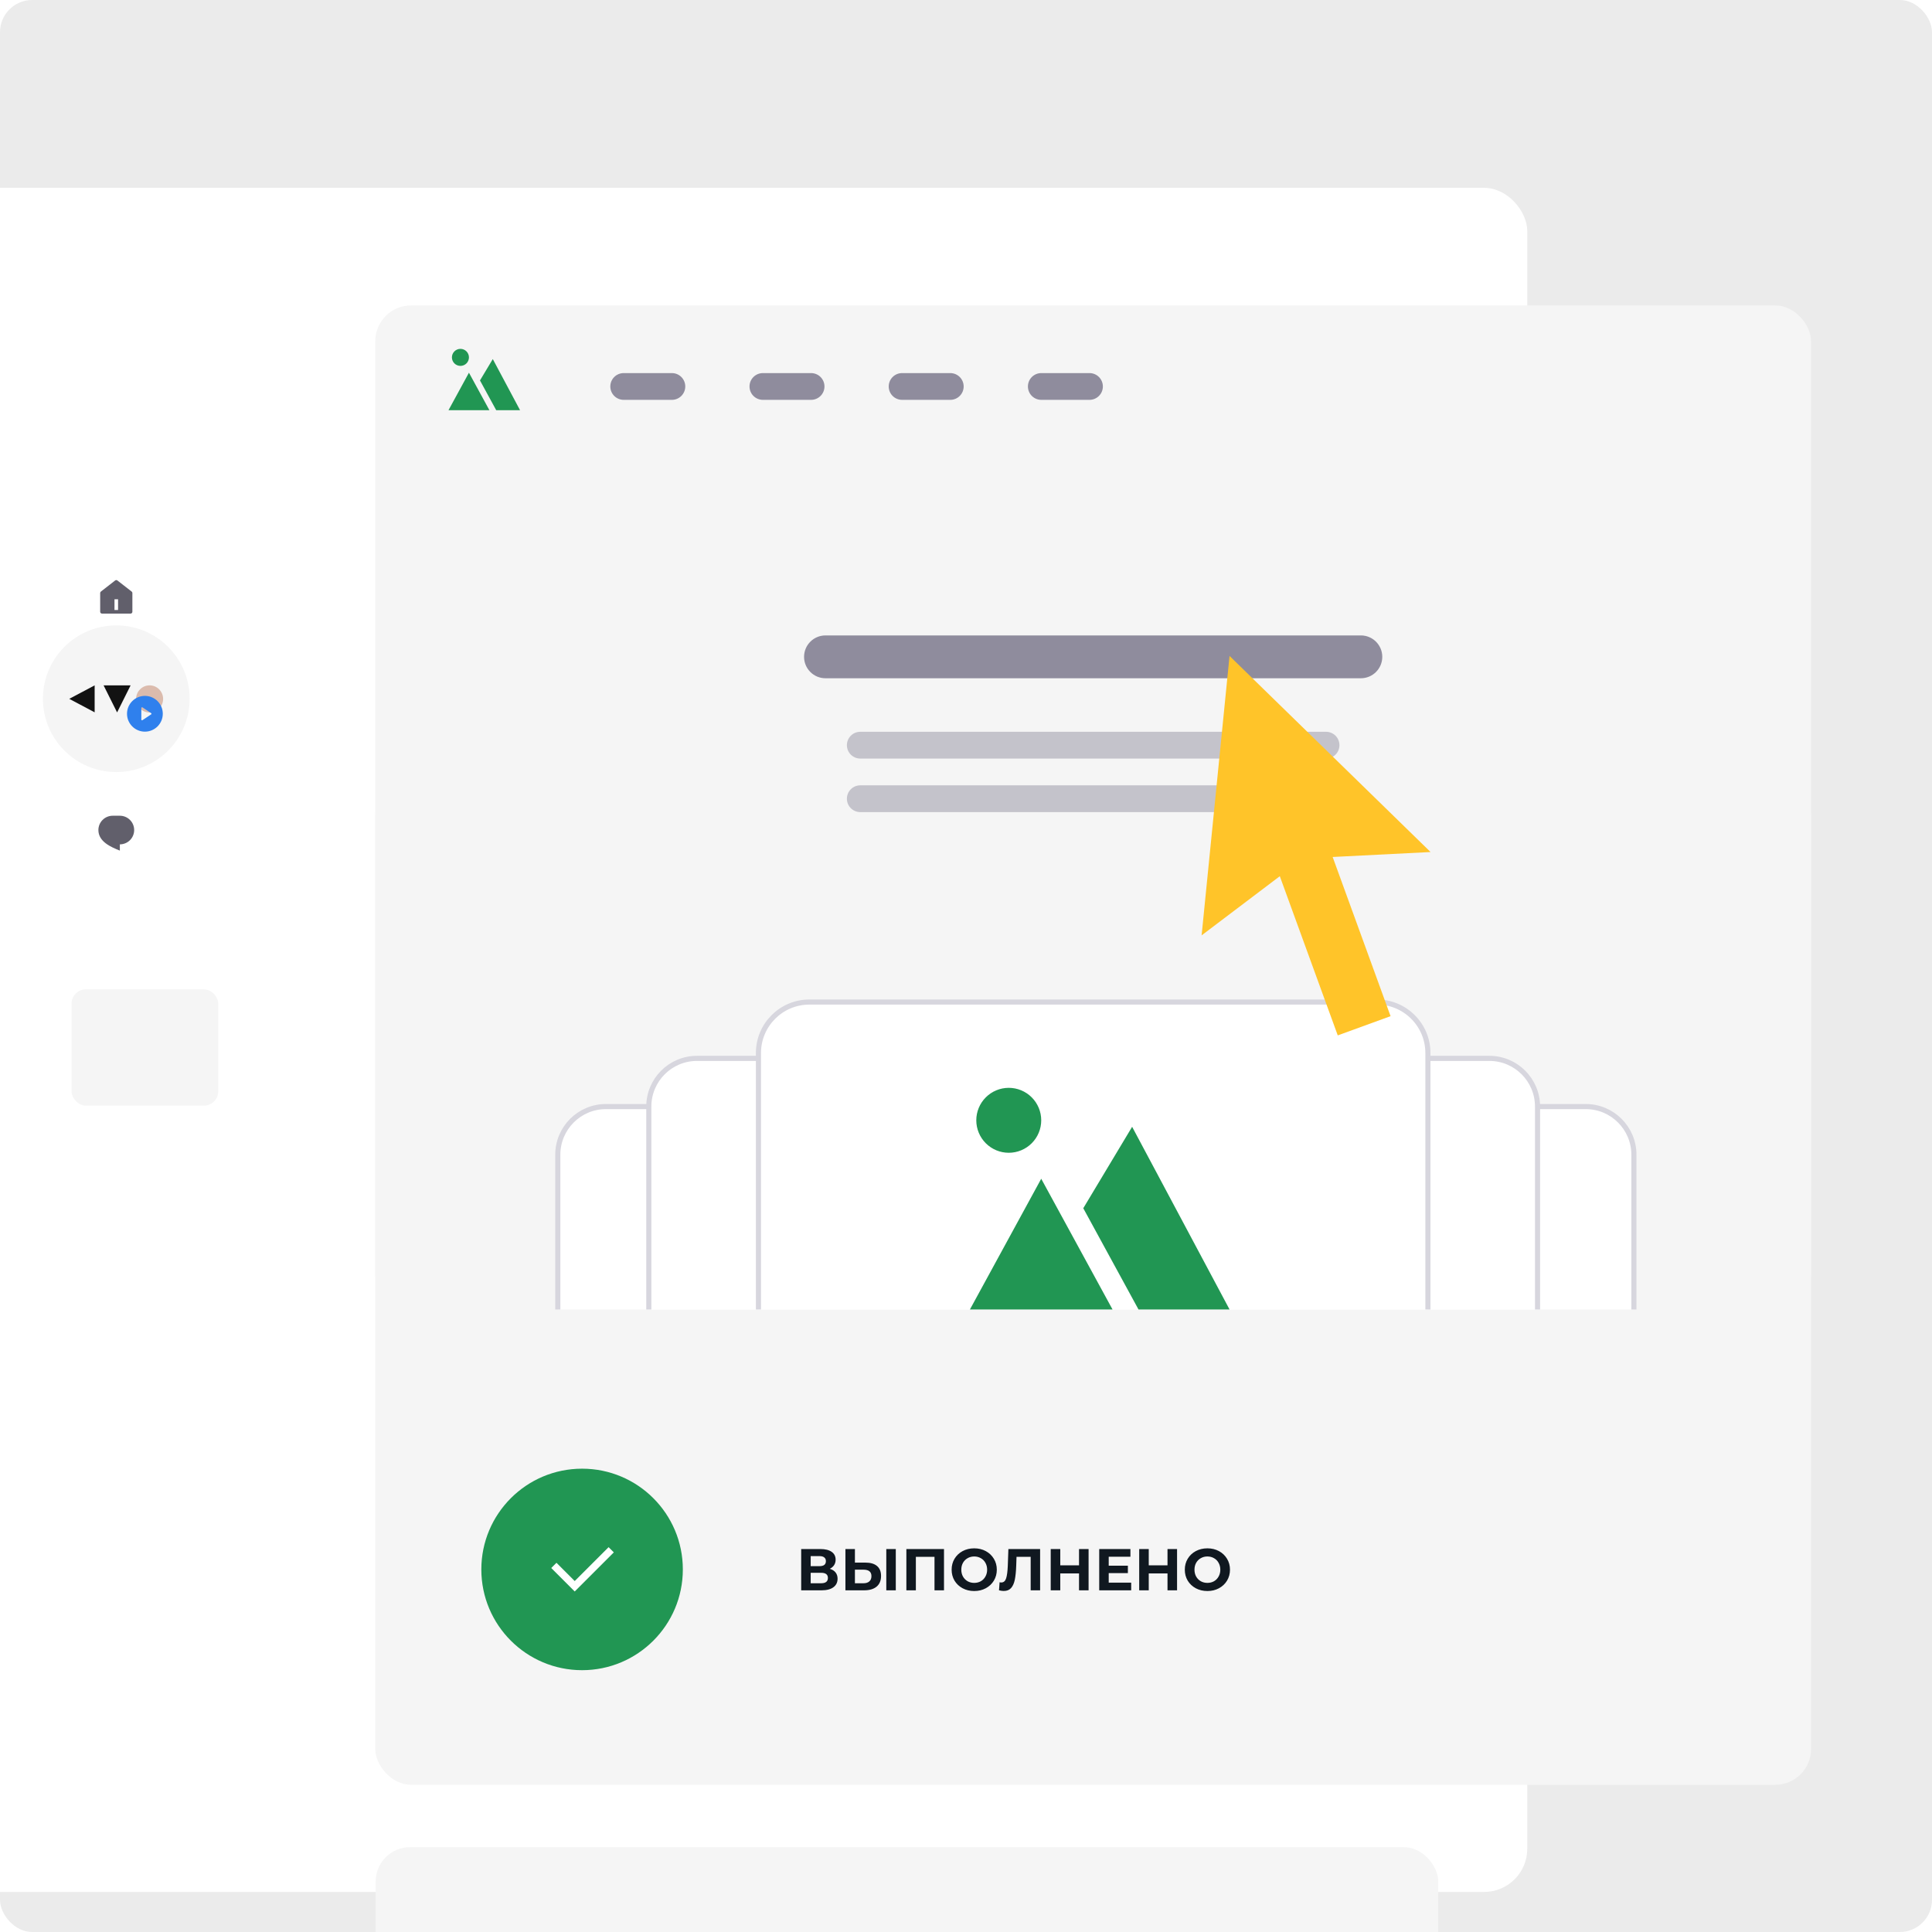 <?xml version="1.0" encoding="UTF-8"?> <svg xmlns="http://www.w3.org/2000/svg" width="1080" height="1080" viewBox="0 0 1080 1080" fill="none"> <g clip-path="url(#clip0)"> <rect width="1080" height="1080" rx="18" fill="#EBEBEB"></rect> <rect x="-25" y="105" width="878.75" height="703" rx="24.149" fill="white"></rect> <g filter="url(#filter0_dddddd)"> <rect x="-25" y="105" width="878.75" height="703" rx="24.149" fill="white"></rect> </g> <g filter="url(#filter1_dddddd)"> <circle cx="65" cy="195" r="41" fill="#F5F5F5"></circle> <g clip-path="url(#clip1)"> <path fill-rule="evenodd" clip-rule="evenodd" d="M57.904 187.524L65.457 202.648L73.011 187.524H57.904Z" fill="#121212"></path> <path fill-rule="evenodd" clip-rule="evenodd" d="M52.91 202.602V187.524L38.718 195.063L52.91 202.602Z" fill="#121212"></path> <path d="M83.625 187.524C87.797 187.524 91.179 190.924 91.179 195.117C91.179 199.31 87.797 202.709 83.625 202.709C79.454 202.709 76.072 199.31 76.072 195.117C76.072 190.924 79.454 187.524 83.625 187.524Z" fill="#DBBBAD"></path> </g> </g> <g filter="url(#filter2_dddddd)"> <rect x="209.78" y="170.738" width="802.619" height="561.262" rx="19.994" fill="#F5F5F5"></rect> </g> <g clip-path="url(#clip2)"> <path d="M1015.12 166.659H207.06V974.717H1015.12V166.659Z" fill="#F5F5F5" stroke="#DDDDDD" stroke-width="2.856"></path> <path d="M277.38 229.293L268.312 212.669L275.476 200.73L290.709 229.293H277.38ZM262.146 208.346L273.572 229.293H250.721L262.146 208.346ZM257.386 204.538C256.123 204.538 254.912 204.037 254.02 203.144C253.127 202.251 252.625 201.04 252.625 199.778C252.625 198.515 253.127 197.304 254.02 196.411C254.912 195.519 256.123 195.017 257.386 195.017C258.648 195.017 259.859 195.519 260.752 196.411C261.645 197.304 262.146 198.515 262.146 199.778C262.146 201.04 261.645 202.251 260.752 203.144C259.859 204.037 258.648 204.538 257.386 204.538Z" fill="#219653"></path> <path d="M311.81 645.508C311.81 630.631 323.869 618.573 338.745 618.573H886.429C901.306 618.573 913.364 630.631 913.364 645.508V834.055C913.364 848.932 901.306 860.99 886.429 860.99H338.745C323.869 860.99 311.81 848.932 311.81 834.055V645.508Z" fill="white" stroke="#D7D6DE" stroke-width="2.856"></path> <path d="M362.687 618.573C362.687 603.696 374.746 591.638 389.622 591.638H832.558C847.435 591.638 859.493 603.696 859.493 618.573V860.991C859.493 875.868 847.435 887.926 832.558 887.926H389.622C374.746 887.926 362.687 875.868 362.687 860.991V618.573Z" fill="white" stroke="#D7D6DE" stroke-width="2.856"></path> <path d="M423.972 588.645C423.972 572.904 436.732 560.145 452.472 560.145H769.71C785.45 560.145 798.21 572.904 798.21 588.645V887.926C798.21 903.666 785.45 916.426 769.71 916.426H452.472C436.732 916.426 423.972 903.666 423.972 887.926V588.645Z" fill="white" stroke="#D7D6DE" stroke-width="2.856"></path> <path d="M640.129 738.784L605.558 675.406L632.869 629.888L690.947 738.784H640.129ZM582.051 658.927L625.61 738.784H538.493L582.051 658.927ZM563.902 644.407C559.088 644.407 554.472 642.495 551.068 639.091C547.665 635.688 545.752 631.071 545.752 626.258C545.752 621.444 547.665 616.828 551.068 613.424C554.472 610.021 559.088 608.108 563.902 608.108C568.715 608.108 573.332 610.021 576.735 613.424C580.139 616.828 582.051 621.444 582.051 626.258C582.051 631.071 580.139 635.688 576.735 639.091C573.332 642.495 568.715 644.407 563.902 644.407Z" fill="#219653"></path> <path d="M741.276 439.005H480.902C476.77 439.005 473.42 442.355 473.42 446.487C473.42 450.619 476.77 453.969 480.902 453.969H741.276C745.408 453.969 748.758 450.619 748.758 446.487C748.758 442.355 745.408 439.005 741.276 439.005Z" fill="#8F8C9D" fill-opacity="0.48"></path> <path d="M741.276 409.076H480.902C476.77 409.076 473.42 412.426 473.42 416.558C473.42 420.69 476.77 424.04 480.902 424.04H741.276C745.408 424.04 748.758 420.69 748.758 416.558C748.758 412.426 745.408 409.076 741.276 409.076Z" fill="#8F8C9D" fill-opacity="0.48"></path> <path d="M760.73 355.206H461.449C454.837 355.206 449.478 360.566 449.478 367.177C449.478 373.789 454.837 379.149 461.449 379.149H760.73C767.341 379.149 772.701 373.789 772.701 367.177C772.701 360.566 767.341 355.206 760.73 355.206Z" fill="#8F8C9D"></path> <path d="M609.029 208.558H582.093C577.961 208.558 574.611 211.908 574.611 216.04C574.611 220.172 577.961 223.522 582.093 223.522H609.029C613.161 223.522 616.511 220.172 616.511 216.04C616.511 211.908 613.161 208.558 609.029 208.558Z" fill="#8F8C9D"></path> <path d="M531.214 208.558H504.279C500.147 208.558 496.797 211.908 496.797 216.04C496.797 220.172 500.147 223.522 504.279 223.522H531.214C535.346 223.522 538.696 220.172 538.696 216.04C538.696 211.908 535.346 208.558 531.214 208.558Z" fill="#8F8C9D"></path> <path d="M453.403 208.558H426.467C422.335 208.558 418.985 211.908 418.985 216.04C418.985 220.172 422.335 223.522 426.467 223.522H453.403C457.535 223.522 460.885 220.172 460.885 216.04C460.885 211.908 457.535 208.558 453.403 208.558Z" fill="#8F8C9D"></path> <path d="M375.587 208.558H348.652C344.52 208.558 341.17 211.908 341.17 216.04C341.17 220.172 344.52 223.522 348.652 223.522H375.587C379.719 223.522 383.069 220.172 383.069 216.04C383.069 211.908 379.719 208.558 375.587 208.558Z" fill="#8F8C9D"></path> </g> <g filter="url(#filter3_dddddd)"> <rect x="24" y="301" width="82" height="197" rx="8" fill="white"></rect> </g> <path d="M74 342C74 342.265 73.895 342.519 73.707 342.707C73.52 342.894 73.265 343 73 343H57C56.735 343 56.48 342.894 56.293 342.707C56.105 342.519 56 342.265 56 342V331.49C56 331.337 56.035 331.187 56.102 331.05C56.168 330.913 56.266 330.793 56.386 330.7L64.386 324.478C64.561 324.341 64.778 324.267 65 324.267C65.222 324.267 65.439 324.341 65.614 324.478L73.614 330.7C73.734 330.793 73.832 330.913 73.898 331.05C73.965 331.187 74 331.337 74 331.49V342V342ZM64 335V341H66V335H64Z" fill="#615F6B"></path> <path d="M63 456H67C69.122 456 71.157 456.843 72.657 458.343C74.157 459.843 75 461.878 75 464C75 466.122 74.157 468.157 72.657 469.657C71.157 471.157 69.122 472 67 472V475.5C62 473.5 55 470.5 55 464C55 461.878 55.843 459.843 57.343 458.343C58.843 456.843 60.878 456 63 456V456Z" fill="#615F6B"></path> <g filter="url(#filter4_dddddd)"> <rect x="40" y="367" width="82" height="65" rx="8" fill="#F5F5F5"></rect> </g> <path d="M81 409C75.477 409 71 404.523 71 399C71 393.477 75.477 389 81 389C86.523 389 91 393.477 91 399C91 404.523 86.523 409 81 409ZM79.622 395.415C79.562 395.375 79.492 395.352 79.42 395.348C79.347 395.345 79.275 395.361 79.212 395.395C79.148 395.429 79.094 395.48 79.057 395.542C79.02 395.604 79 395.675 79 395.747V402.253C79 402.325 79.02 402.396 79.057 402.458C79.094 402.52 79.148 402.571 79.212 402.605C79.275 402.639 79.347 402.655 79.42 402.652C79.492 402.648 79.562 402.625 79.622 402.585L84.501 399.333C84.556 399.296 84.601 399.247 84.632 399.189C84.663 399.131 84.679 399.066 84.679 399C84.679 398.934 84.663 398.869 84.632 398.811C84.601 398.753 84.556 398.704 84.501 398.667L79.621 395.415H79.622Z" fill="#2F80ED"></path> <path d="M744.964 479.056L777.337 568.043L747.814 578.792L715.421 489.804L671.713 522.868L687.323 366.674L799.694 476.29L744.964 479.056Z" fill="#FFC429"></path> <g filter="url(#filter5_dddddd)"> <rect x="210" y="777" width="594" height="202" rx="19.231" fill="#F5F5F5"></rect> </g> <circle cx="325.389" cy="877.321" r="56.321" fill="#219653"></circle> <path d="M321.267 883.814L340.208 864.872L343.123 867.785L321.267 889.641L308.154 876.528L311.068 873.614L321.267 883.814Z" fill="white"></path> <path d="M463.858 876.967C465.264 877.384 466.341 878.066 467.089 879.011C467.836 879.956 468.21 881.121 468.21 882.505C468.21 884.549 467.429 886.143 465.869 887.286C464.33 888.429 462.121 889 459.242 889H447.868V865.922H458.616C461.297 865.922 463.385 866.439 464.88 867.472C466.374 868.505 467.122 869.977 467.122 871.89C467.122 873.032 466.836 874.043 466.264 874.923C465.693 875.78 464.891 876.461 463.858 876.967ZM453.176 875.483H458.154C459.319 875.483 460.198 875.252 460.792 874.791C461.385 874.307 461.682 873.604 461.682 872.681C461.682 871.78 461.374 871.087 460.759 870.604C460.165 870.12 459.297 869.878 458.154 869.878H453.176V875.483ZM459.044 885.044C461.55 885.044 462.803 884.055 462.803 882.077C462.803 880.165 461.55 879.208 459.044 879.208H453.176V885.044H459.044ZM483.774 873.505C486.588 873.505 488.742 874.131 490.236 875.384C491.753 876.637 492.511 878.494 492.511 880.956C492.511 883.571 491.676 885.571 490.005 886.956C488.357 888.319 486.027 889 483.016 889H472.598V865.922H477.906V873.505H483.774ZM482.719 885.044C484.104 885.044 485.181 884.703 485.95 884.022C486.742 883.34 487.137 882.351 487.137 881.055C487.137 878.659 485.665 877.461 482.719 877.461H477.906V885.044H482.719ZM495.445 865.922H500.753V889H495.445V865.922ZM527.699 865.922V889H522.391V870.274H511.973V889H506.665V865.922H527.699ZM544.595 889.396C542.2 889.396 540.035 888.879 538.101 887.846C536.189 886.813 534.683 885.395 533.584 883.593C532.507 881.769 531.969 879.725 531.969 877.461C531.969 875.197 532.507 873.164 533.584 871.362C534.683 869.538 536.189 868.109 538.101 867.076C540.035 866.043 542.2 865.527 544.595 865.527C546.991 865.527 549.145 866.043 551.057 867.076C552.969 868.109 554.475 869.538 555.574 871.362C556.673 873.164 557.222 875.197 557.222 877.461C557.222 879.725 556.673 881.769 555.574 883.593C554.475 885.395 552.969 886.813 551.057 887.846C549.145 888.879 546.991 889.396 544.595 889.396ZM544.595 884.846C545.958 884.846 547.189 884.538 548.288 883.923C549.387 883.286 550.244 882.406 550.859 881.285C551.497 880.165 551.816 878.89 551.816 877.461C551.816 876.033 551.497 874.758 550.859 873.637C550.244 872.516 549.387 871.648 548.288 871.032C547.189 870.395 545.958 870.076 544.595 870.076C543.233 870.076 542.002 870.395 540.903 871.032C539.804 871.648 538.936 872.516 538.299 873.637C537.683 874.758 537.375 876.033 537.375 877.461C537.375 878.89 537.683 880.165 538.299 881.285C538.936 882.406 539.804 883.286 540.903 883.923C542.002 884.538 543.233 884.846 544.595 884.846ZM581.43 865.922V889H576.155V870.274H568.242L568.078 875.087C567.968 878.362 567.704 881.022 567.286 883.066C566.869 885.088 566.165 886.648 565.176 887.747C564.209 888.824 562.847 889.363 561.088 889.363C560.363 889.363 559.484 889.242 558.451 889L558.781 884.483C559.066 884.571 559.385 884.615 559.737 884.615C561.011 884.615 561.902 883.868 562.407 882.373C562.913 880.857 563.231 878.494 563.363 875.285L563.693 865.922H581.43ZM608.524 865.922V889H603.183V879.538H592.699V889H587.358V865.922H592.699V875.022H603.183V865.922H608.524ZM632.339 884.714V889H614.471V865.922H631.911V870.208H619.779V875.219H630.493V879.373H619.779V884.714H632.339ZM657.984 865.922V889H652.643V879.538H642.159V889H636.818V865.922H642.159V875.022H652.643V865.922H657.984ZM674.942 889.396C672.546 889.396 670.381 888.879 668.447 887.846C666.535 886.813 665.03 885.395 663.931 883.593C662.854 881.769 662.315 879.725 662.315 877.461C662.315 875.197 662.854 873.164 663.931 871.362C665.03 869.538 666.535 868.109 668.447 867.076C670.381 866.043 672.546 865.527 674.942 865.527C677.338 865.527 679.492 866.043 681.404 867.076C683.316 868.109 684.821 869.538 685.92 871.362C687.019 873.164 687.569 875.197 687.569 877.461C687.569 879.725 687.019 881.769 685.92 883.593C684.821 885.395 683.316 886.813 681.404 887.846C679.492 888.879 677.338 889.396 674.942 889.396ZM674.942 884.846C676.305 884.846 677.536 884.538 678.634 883.923C679.733 883.286 680.591 882.406 681.206 881.285C681.843 880.165 682.162 878.89 682.162 877.461C682.162 876.033 681.843 874.758 681.206 873.637C680.591 872.516 679.733 871.648 678.634 871.032C677.536 870.395 676.305 870.076 674.942 870.076C673.579 870.076 672.349 870.395 671.25 871.032C670.151 871.648 669.282 872.516 668.645 873.637C668.03 874.758 667.722 876.033 667.722 877.461C667.722 878.89 668.03 880.165 668.645 881.285C669.282 882.406 670.151 883.286 671.25 883.923C672.349 884.538 673.579 884.846 674.942 884.846Z" fill="#101820"></path> </g> <defs> <filter id="filter0_dddddd" x="-132.328" y="105" width="1093.41" height="944.489" filterUnits="userSpaceOnUse" color-interpolation-filters="sRGB"> <feFlood flood-opacity="0" result="BackgroundImageFix"></feFlood> <feColorMatrix in="SourceAlpha" type="matrix" values="0 0 0 0 0 0 0 0 0 0 0 0 0 0 0 0 0 0 127 0"></feColorMatrix> <feOffset dy="3.713"></feOffset> <feGaussianBlur stdDeviation="1.485"></feGaussianBlur> <feColorMatrix type="matrix" values="0 0 0 0 0 0 0 0 0 0 0 0 0 0 0 0 0 0 0.01 0"></feColorMatrix> <feBlend mode="normal" in2="BackgroundImageFix" result="effect1_dropShadow"></feBlend> <feColorMatrix in="SourceAlpha" type="matrix" values="0 0 0 0 0 0 0 0 0 0 0 0 0 0 0 0 0 0 127 0"></feColorMatrix> <feOffset dy="8.922"></feOffset> <feGaussianBlur stdDeviation="3.569"></feGaussianBlur> <feColorMatrix type="matrix" values="0 0 0 0 0 0 0 0 0 0 0 0 0 0 0 0 0 0 0.018 0"></feColorMatrix> <feBlend mode="normal" in2="effect1_dropShadow" result="effect2_dropShadow"></feBlend> <feColorMatrix in="SourceAlpha" type="matrix" values="0 0 0 0 0 0 0 0 0 0 0 0 0 0 0 0 0 0 127 0"></feColorMatrix> <feOffset dy="16.799"></feOffset> <feGaussianBlur stdDeviation="6.72"></feGaussianBlur> <feColorMatrix type="matrix" values="0 0 0 0 0 0 0 0 0 0 0 0 0 0 0 0 0 0 0.025 0"></feColorMatrix> <feBlend mode="normal" in2="effect2_dropShadow" result="effect3_dropShadow"></feBlend> <feColorMatrix in="SourceAlpha" type="matrix" values="0 0 0 0 0 0 0 0 0 0 0 0 0 0 0 0 0 0 127 0"></feColorMatrix> <feOffset dy="29.966"></feOffset> <feGaussianBlur stdDeviation="11.987"></feGaussianBlur> <feColorMatrix type="matrix" values="0 0 0 0 0 0 0 0 0 0 0 0 0 0 0 0 0 0 0.032 0"></feColorMatrix> <feBlend mode="normal" in2="effect3_dropShadow" result="effect4_dropShadow"></feBlend> <feColorMatrix in="SourceAlpha" type="matrix" values="0 0 0 0 0 0 0 0 0 0 0 0 0 0 0 0 0 0 127 0"></feColorMatrix> <feOffset dy="56.049"></feOffset> <feGaussianBlur stdDeviation="22.42"></feGaussianBlur> <feColorMatrix type="matrix" values="0 0 0 0 0 0 0 0 0 0 0 0 0 0 0 0 0 0 0.04 0"></feColorMatrix> <feBlend mode="normal" in2="effect4_dropShadow" result="effect5_dropShadow"></feBlend> <feColorMatrix in="SourceAlpha" type="matrix" values="0 0 0 0 0 0 0 0 0 0 0 0 0 0 0 0 0 0 127 0"></feColorMatrix> <feOffset dy="134.16"></feOffset> <feGaussianBlur stdDeviation="53.664"></feGaussianBlur> <feColorMatrix type="matrix" values="0 0 0 0 0 0 0 0 0 0 0 0 0 0 0 0 0 0 0.05 0"></feColorMatrix> <feBlend mode="normal" in2="effect5_dropShadow" result="effect6_dropShadow"></feBlend> <feBlend mode="normal" in="SourceGraphic" in2="effect6_dropShadow" result="shape"></feBlend> </filter> <filter id="filter1_dddddd" x="-60.103" y="154" width="250.205" height="271.231" filterUnits="userSpaceOnUse" color-interpolation-filters="sRGB"> <feFlood flood-opacity="0" result="BackgroundImageFix"></feFlood> <feColorMatrix in="SourceAlpha" type="matrix" values="0 0 0 0 0 0 0 0 0 0 0 0 0 0 0 0 0 0 127 0"></feColorMatrix> <feOffset dy="2.909"></feOffset> <feGaussianBlur stdDeviation="1.164"></feGaussianBlur> <feColorMatrix type="matrix" values="0 0 0 0 0 0 0 0 0 0 0 0 0 0 0 0 0 0 0.02 0"></feColorMatrix> <feBlend mode="normal" in2="BackgroundImageFix" result="effect1_dropShadow"></feBlend> <feColorMatrix in="SourceAlpha" type="matrix" values="0 0 0 0 0 0 0 0 0 0 0 0 0 0 0 0 0 0 127 0"></feColorMatrix> <feOffset dy="6.991"></feOffset> <feGaussianBlur stdDeviation="2.796"></feGaussianBlur> <feColorMatrix type="matrix" values="0 0 0 0 0 0 0 0 0 0 0 0 0 0 0 0 0 0 0.028 0"></feColorMatrix> <feBlend mode="normal" in2="effect1_dropShadow" result="effect2_dropShadow"></feBlend> <feColorMatrix in="SourceAlpha" type="matrix" values="0 0 0 0 0 0 0 0 0 0 0 0 0 0 0 0 0 0 127 0"></feColorMatrix> <feOffset dy="13.164"></feOffset> <feGaussianBlur stdDeviation="5.265"></feGaussianBlur> <feColorMatrix type="matrix" values="0 0 0 0 0 0 0 0 0 0 0 0 0 0 0 0 0 0 0.035 0"></feColorMatrix> <feBlend mode="normal" in2="effect2_dropShadow" result="effect3_dropShadow"></feBlend> <feColorMatrix in="SourceAlpha" type="matrix" values="0 0 0 0 0 0 0 0 0 0 0 0 0 0 0 0 0 0 127 0"></feColorMatrix> <feOffset dy="23.482"></feOffset> <feGaussianBlur stdDeviation="9.393"></feGaussianBlur> <feColorMatrix type="matrix" values="0 0 0 0 0 0 0 0 0 0 0 0 0 0 0 0 0 0 0.042 0"></feColorMatrix> <feBlend mode="normal" in2="effect3_dropShadow" result="effect4_dropShadow"></feBlend> <feColorMatrix in="SourceAlpha" type="matrix" values="0 0 0 0 0 0 0 0 0 0 0 0 0 0 0 0 0 0 127 0"></feColorMatrix> <feOffset dy="43.92"></feOffset> <feGaussianBlur stdDeviation="17.568"></feGaussianBlur> <feColorMatrix type="matrix" values="0 0 0 0 0 0 0 0 0 0 0 0 0 0 0 0 0 0 0.05 0"></feColorMatrix> <feBlend mode="normal" in2="effect4_dropShadow" result="effect5_dropShadow"></feBlend> <feColorMatrix in="SourceAlpha" type="matrix" values="0 0 0 0 0 0 0 0 0 0 0 0 0 0 0 0 0 0 127 0"></feColorMatrix> <feOffset dy="105.128"></feOffset> <feGaussianBlur stdDeviation="42.051"></feGaussianBlur> <feColorMatrix type="matrix" values="0 0 0 0 0 0 0 0 0 0 0 0 0 0 0 0 0 0 0.07 0"></feColorMatrix> <feBlend mode="normal" in2="effect5_dropShadow" result="effect6_dropShadow"></feBlend> <feBlend mode="normal" in="SourceGraphic" in2="effect6_dropShadow" result="shape"></feBlend> </filter> <filter id="filter2_dddddd" x="95.528" y="170.738" width="1031.12" height="818.328" filterUnits="userSpaceOnUse" color-interpolation-filters="sRGB"> <feFlood flood-opacity="0" result="BackgroundImageFix"></feFlood> <feColorMatrix in="SourceAlpha" type="matrix" values="0 0 0 0 0 0 0 0 0 0 0 0 0 0 0 0 0 0 127 0"></feColorMatrix> <feOffset dy="3.952"></feOffset> <feGaussianBlur stdDeviation="1.581"></feGaussianBlur> <feColorMatrix type="matrix" values="0 0 0 0 0 0 0 0 0 0 0 0 0 0 0 0 0 0 0.02 0"></feColorMatrix> <feBlend mode="normal" in2="BackgroundImageFix" result="effect1_dropShadow"></feBlend> <feColorMatrix in="SourceAlpha" type="matrix" values="0 0 0 0 0 0 0 0 0 0 0 0 0 0 0 0 0 0 127 0"></feColorMatrix> <feOffset dy="9.497"></feOffset> <feGaussianBlur stdDeviation="3.799"></feGaussianBlur> <feColorMatrix type="matrix" values="0 0 0 0 0 0 0 0 0 0 0 0 0 0 0 0 0 0 0.028 0"></feColorMatrix> <feBlend mode="normal" in2="effect1_dropShadow" result="effect2_dropShadow"></feBlend> <feColorMatrix in="SourceAlpha" type="matrix" values="0 0 0 0 0 0 0 0 0 0 0 0 0 0 0 0 0 0 127 0"></feColorMatrix> <feOffset dy="17.883"></feOffset> <feGaussianBlur stdDeviation="7.153"></feGaussianBlur> <feColorMatrix type="matrix" values="0 0 0 0 0 0 0 0 0 0 0 0 0 0 0 0 0 0 0.035 0"></feColorMatrix> <feBlend mode="normal" in2="effect2_dropShadow" result="effect3_dropShadow"></feBlend> <feColorMatrix in="SourceAlpha" type="matrix" values="0 0 0 0 0 0 0 0 0 0 0 0 0 0 0 0 0 0 127 0"></feColorMatrix> <feOffset dy="31.899"></feOffset> <feGaussianBlur stdDeviation="12.76"></feGaussianBlur> <feColorMatrix type="matrix" values="0 0 0 0 0 0 0 0 0 0 0 0 0 0 0 0 0 0 0.042 0"></feColorMatrix> <feBlend mode="normal" in2="effect3_dropShadow" result="effect4_dropShadow"></feBlend> <feColorMatrix in="SourceAlpha" type="matrix" values="0 0 0 0 0 0 0 0 0 0 0 0 0 0 0 0 0 0 127 0"></feColorMatrix> <feOffset dy="59.665"></feOffset> <feGaussianBlur stdDeviation="23.866"></feGaussianBlur> <feColorMatrix type="matrix" values="0 0 0 0 0 0 0 0 0 0 0 0 0 0 0 0 0 0 0.05 0"></feColorMatrix> <feBlend mode="normal" in2="effect4_dropShadow" result="effect5_dropShadow"></feBlend> <feColorMatrix in="SourceAlpha" type="matrix" values="0 0 0 0 0 0 0 0 0 0 0 0 0 0 0 0 0 0 127 0"></feColorMatrix> <feOffset dy="142.815"></feOffset> <feGaussianBlur stdDeviation="57.126"></feGaussianBlur> <feColorMatrix type="matrix" values="0 0 0 0 0 0 0 0 0 0 0 0 0 0 0 0 0 0 0.07 0"></feColorMatrix> <feBlend mode="normal" in2="effect5_dropShadow" result="effect6_dropShadow"></feBlend> <feBlend mode="normal" in="SourceGraphic" in2="effect6_dropShadow" result="shape"></feBlend> </filter> <filter id="filter3_dddddd" x="-56" y="301" width="242" height="377" filterUnits="userSpaceOnUse" color-interpolation-filters="sRGB"> <feFlood flood-opacity="0" result="BackgroundImageFix"></feFlood> <feColorMatrix in="SourceAlpha" type="matrix" values="0 0 0 0 0 0 0 0 0 0 0 0 0 0 0 0 0 0 127 0"></feColorMatrix> <feOffset dy="2.767"></feOffset> <feGaussianBlur stdDeviation="1.107"></feGaussianBlur> <feColorMatrix type="matrix" values="0 0 0 0 0 0 0 0 0 0 0 0 0 0 0 0 0 0 0.02 0"></feColorMatrix> <feBlend mode="normal" in2="BackgroundImageFix" result="effect1_dropShadow"></feBlend> <feColorMatrix in="SourceAlpha" type="matrix" values="0 0 0 0 0 0 0 0 0 0 0 0 0 0 0 0 0 0 127 0"></feColorMatrix> <feOffset dy="6.65"></feOffset> <feGaussianBlur stdDeviation="2.66"></feGaussianBlur> <feColorMatrix type="matrix" values="0 0 0 0 0 0 0 0 0 0 0 0 0 0 0 0 0 0 0.028 0"></feColorMatrix> <feBlend mode="normal" in2="effect1_dropShadow" result="effect2_dropShadow"></feBlend> <feColorMatrix in="SourceAlpha" type="matrix" values="0 0 0 0 0 0 0 0 0 0 0 0 0 0 0 0 0 0 127 0"></feColorMatrix> <feOffset dy="12.522"></feOffset> <feGaussianBlur stdDeviation="5.009"></feGaussianBlur> <feColorMatrix type="matrix" values="0 0 0 0 0 0 0 0 0 0 0 0 0 0 0 0 0 0 0.035 0"></feColorMatrix> <feBlend mode="normal" in2="effect2_dropShadow" result="effect3_dropShadow"></feBlend> <feColorMatrix in="SourceAlpha" type="matrix" values="0 0 0 0 0 0 0 0 0 0 0 0 0 0 0 0 0 0 127 0"></feColorMatrix> <feOffset dy="22.336"></feOffset> <feGaussianBlur stdDeviation="8.935"></feGaussianBlur> <feColorMatrix type="matrix" values="0 0 0 0 0 0 0 0 0 0 0 0 0 0 0 0 0 0 0.042 0"></feColorMatrix> <feBlend mode="normal" in2="effect3_dropShadow" result="effect4_dropShadow"></feBlend> <feColorMatrix in="SourceAlpha" type="matrix" values="0 0 0 0 0 0 0 0 0 0 0 0 0 0 0 0 0 0 127 0"></feColorMatrix> <feOffset dy="41.778"></feOffset> <feGaussianBlur stdDeviation="16.711"></feGaussianBlur> <feColorMatrix type="matrix" values="0 0 0 0 0 0 0 0 0 0 0 0 0 0 0 0 0 0 0.05 0"></feColorMatrix> <feBlend mode="normal" in2="effect4_dropShadow" result="effect5_dropShadow"></feBlend> <feColorMatrix in="SourceAlpha" type="matrix" values="0 0 0 0 0 0 0 0 0 0 0 0 0 0 0 0 0 0 127 0"></feColorMatrix> <feOffset dy="100"></feOffset> <feGaussianBlur stdDeviation="40"></feGaussianBlur> <feColorMatrix type="matrix" values="0 0 0 0 0 0 0 0 0 0 0 0 0 0 0 0 0 0 0.07 0"></feColorMatrix> <feBlend mode="normal" in2="effect5_dropShadow" result="effect6_dropShadow"></feBlend> <feBlend mode="normal" in="SourceGraphic" in2="effect6_dropShadow" result="shape"></feBlend> </filter> <filter id="filter4_dddddd" x="-40" y="367" width="242" height="245" filterUnits="userSpaceOnUse" color-interpolation-filters="sRGB"> <feFlood flood-opacity="0" result="BackgroundImageFix"></feFlood> <feColorMatrix in="SourceAlpha" type="matrix" values="0 0 0 0 0 0 0 0 0 0 0 0 0 0 0 0 0 0 127 0"></feColorMatrix> <feOffset dy="2.767"></feOffset> <feGaussianBlur stdDeviation="1.107"></feGaussianBlur> <feColorMatrix type="matrix" values="0 0 0 0 0 0 0 0 0 0 0 0 0 0 0 0 0 0 0.02 0"></feColorMatrix> <feBlend mode="normal" in2="BackgroundImageFix" result="effect1_dropShadow"></feBlend> <feColorMatrix in="SourceAlpha" type="matrix" values="0 0 0 0 0 0 0 0 0 0 0 0 0 0 0 0 0 0 127 0"></feColorMatrix> <feOffset dy="6.65"></feOffset> <feGaussianBlur stdDeviation="2.66"></feGaussianBlur> <feColorMatrix type="matrix" values="0 0 0 0 0 0 0 0 0 0 0 0 0 0 0 0 0 0 0.028 0"></feColorMatrix> <feBlend mode="normal" in2="effect1_dropShadow" result="effect2_dropShadow"></feBlend> <feColorMatrix in="SourceAlpha" type="matrix" values="0 0 0 0 0 0 0 0 0 0 0 0 0 0 0 0 0 0 127 0"></feColorMatrix> <feOffset dy="12.522"></feOffset> <feGaussianBlur stdDeviation="5.009"></feGaussianBlur> <feColorMatrix type="matrix" values="0 0 0 0 0 0 0 0 0 0 0 0 0 0 0 0 0 0 0.035 0"></feColorMatrix> <feBlend mode="normal" in2="effect2_dropShadow" result="effect3_dropShadow"></feBlend> <feColorMatrix in="SourceAlpha" type="matrix" values="0 0 0 0 0 0 0 0 0 0 0 0 0 0 0 0 0 0 127 0"></feColorMatrix> <feOffset dy="22.336"></feOffset> <feGaussianBlur stdDeviation="8.935"></feGaussianBlur> <feColorMatrix type="matrix" values="0 0 0 0 0 0 0 0 0 0 0 0 0 0 0 0 0 0 0.042 0"></feColorMatrix> <feBlend mode="normal" in2="effect3_dropShadow" result="effect4_dropShadow"></feBlend> <feColorMatrix in="SourceAlpha" type="matrix" values="0 0 0 0 0 0 0 0 0 0 0 0 0 0 0 0 0 0 127 0"></feColorMatrix> <feOffset dy="41.778"></feOffset> <feGaussianBlur stdDeviation="16.711"></feGaussianBlur> <feColorMatrix type="matrix" values="0 0 0 0 0 0 0 0 0 0 0 0 0 0 0 0 0 0 0.05 0"></feColorMatrix> <feBlend mode="normal" in2="effect4_dropShadow" result="effect5_dropShadow"></feBlend> <feColorMatrix in="SourceAlpha" type="matrix" values="0 0 0 0 0 0 0 0 0 0 0 0 0 0 0 0 0 0 127 0"></feColorMatrix> <feOffset dy="100"></feOffset> <feGaussianBlur stdDeviation="40"></feGaussianBlur> <feColorMatrix type="matrix" values="0 0 0 0 0 0 0 0 0 0 0 0 0 0 0 0 0 0 0.07 0"></feColorMatrix> <feBlend mode="normal" in2="effect5_dropShadow" result="effect6_dropShadow"></feBlend> <feBlend mode="normal" in="SourceGraphic" in2="effect6_dropShadow" result="shape"></feBlend> </filter> <filter id="filter5_dddddd" x="100.106" y="777" width="813.788" height="449.261" filterUnits="userSpaceOnUse" color-interpolation-filters="sRGB"> <feFlood flood-opacity="0" result="BackgroundImageFix"></feFlood> <feColorMatrix in="SourceAlpha" type="matrix" values="0 0 0 0 0 0 0 0 0 0 0 0 0 0 0 0 0 0 127 0"></feColorMatrix> <feOffset dy="3.801"></feOffset> <feGaussianBlur stdDeviation="1.521"></feGaussianBlur> <feColorMatrix type="matrix" values="0 0 0 0 0 0 0 0 0 0 0 0 0 0 0 0 0 0 0.02 0"></feColorMatrix> <feBlend mode="normal" in2="BackgroundImageFix" result="effect1_dropShadow"></feBlend> <feColorMatrix in="SourceAlpha" type="matrix" values="0 0 0 0 0 0 0 0 0 0 0 0 0 0 0 0 0 0 127 0"></feColorMatrix> <feOffset dy="9.135"></feOffset> <feGaussianBlur stdDeviation="3.654"></feGaussianBlur> <feColorMatrix type="matrix" values="0 0 0 0 0 0 0 0 0 0 0 0 0 0 0 0 0 0 0.028 0"></feColorMatrix> <feBlend mode="normal" in2="effect1_dropShadow" result="effect2_dropShadow"></feBlend> <feColorMatrix in="SourceAlpha" type="matrix" values="0 0 0 0 0 0 0 0 0 0 0 0 0 0 0 0 0 0 127 0"></feColorMatrix> <feOffset dy="17.201"></feOffset> <feGaussianBlur stdDeviation="6.88"></feGaussianBlur> <feColorMatrix type="matrix" values="0 0 0 0 0 0 0 0 0 0 0 0 0 0 0 0 0 0 0.035 0"></feColorMatrix> <feBlend mode="normal" in2="effect2_dropShadow" result="effect3_dropShadow"></feBlend> <feColorMatrix in="SourceAlpha" type="matrix" values="0 0 0 0 0 0 0 0 0 0 0 0 0 0 0 0 0 0 127 0"></feColorMatrix> <feOffset dy="30.683"></feOffset> <feGaussianBlur stdDeviation="12.273"></feGaussianBlur> <feColorMatrix type="matrix" values="0 0 0 0 0 0 0 0 0 0 0 0 0 0 0 0 0 0 0.042 0"></feColorMatrix> <feBlend mode="normal" in2="effect3_dropShadow" result="effect4_dropShadow"></feBlend> <feColorMatrix in="SourceAlpha" type="matrix" values="0 0 0 0 0 0 0 0 0 0 0 0 0 0 0 0 0 0 127 0"></feColorMatrix> <feOffset dy="57.389"></feOffset> <feGaussianBlur stdDeviation="22.956"></feGaussianBlur> <feColorMatrix type="matrix" values="0 0 0 0 0 0 0 0 0 0 0 0 0 0 0 0 0 0 0.05 0"></feColorMatrix> <feBlend mode="normal" in2="effect4_dropShadow" result="effect5_dropShadow"></feBlend> <feColorMatrix in="SourceAlpha" type="matrix" values="0 0 0 0 0 0 0 0 0 0 0 0 0 0 0 0 0 0 127 0"></feColorMatrix> <feOffset dy="137.367"></feOffset> <feGaussianBlur stdDeviation="54.947"></feGaussianBlur> <feColorMatrix type="matrix" values="0 0 0 0 0 0 0 0 0 0 0 0 0 0 0 0 0 0 0.07 0"></feColorMatrix> <feBlend mode="normal" in2="effect5_dropShadow" result="effect6_dropShadow"></feBlend> <feBlend mode="normal" in="SourceGraphic" in2="effect6_dropShadow" result="shape"></feBlend> </filter> <clipPath id="clip0"> <rect width="1080" height="1080" rx="18" fill="white"></rect> </clipPath> <clipPath id="clip1"> <rect width="52.564" height="15.185" fill="white" transform="matrix(1 0 0 -1 38.718 202.709)"></rect> </clipPath> <clipPath id="clip2"> <rect x="209.78" y="170.738" width="802.619" height="561.262" rx="19.994" fill="white"></rect> </clipPath> </defs> </svg> 